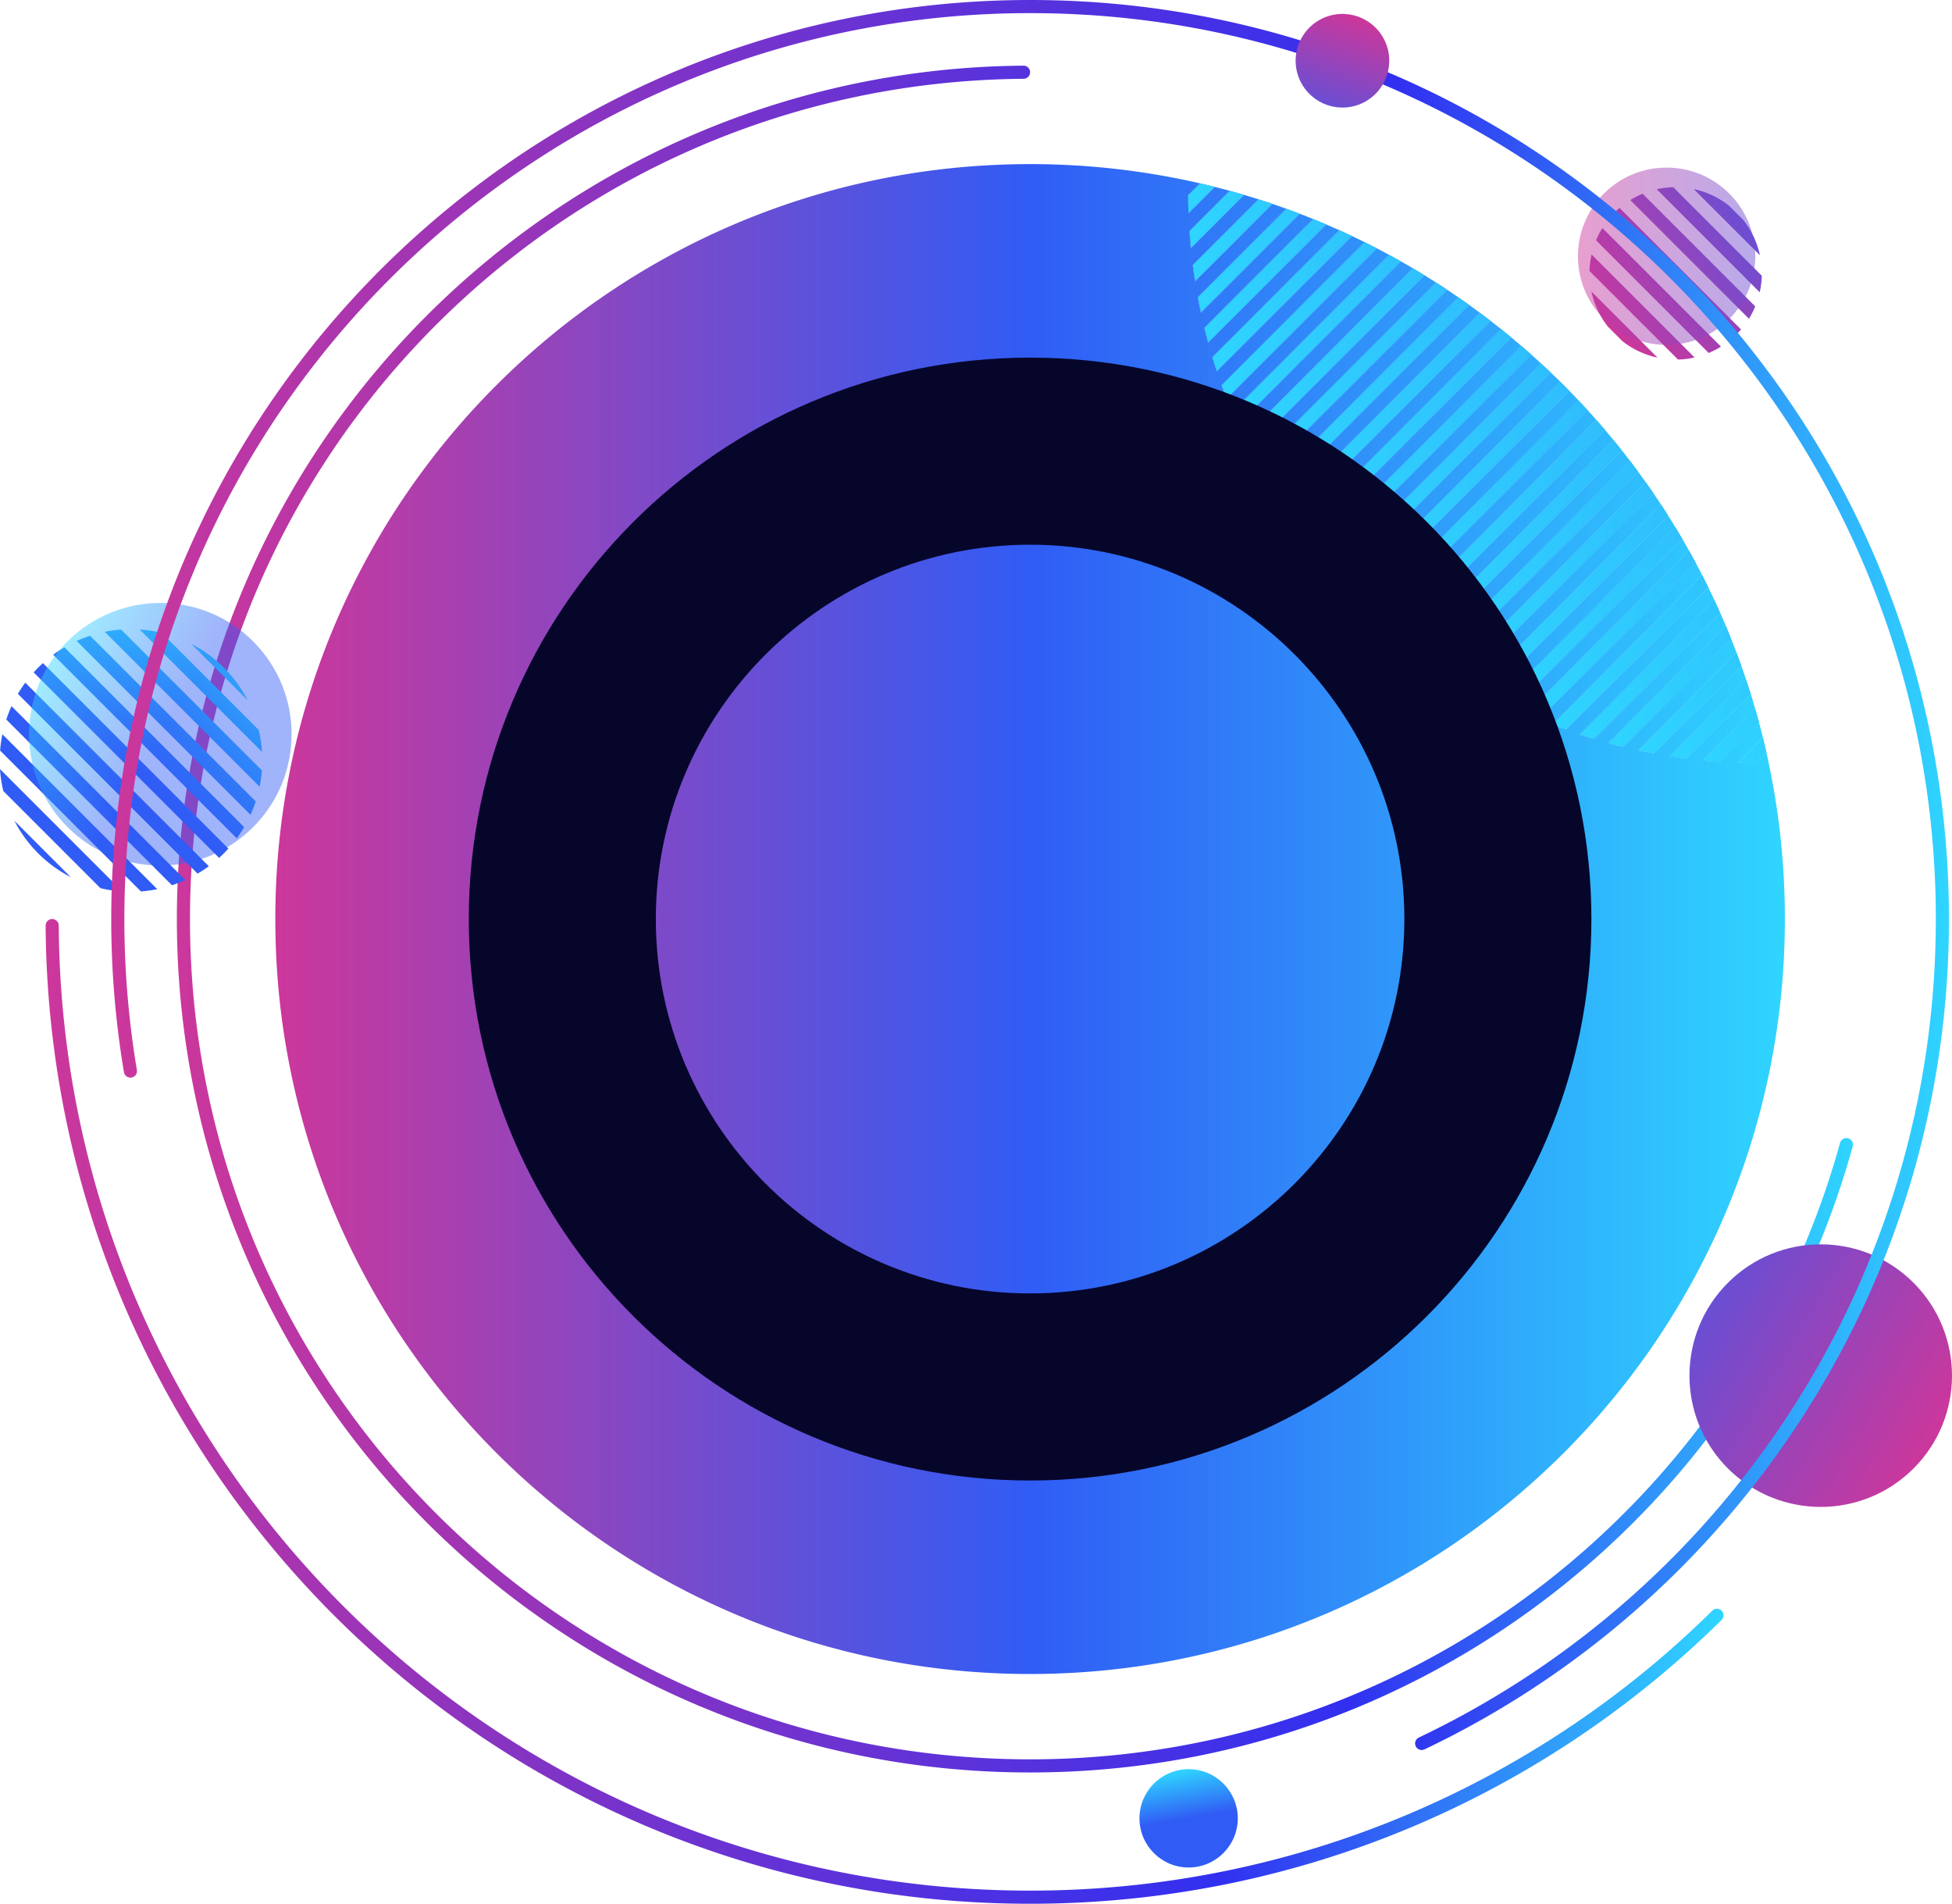 <svg xmlns="http://www.w3.org/2000/svg" xmlns:xlink="http://www.w3.org/1999/xlink" viewBox="0 0 1487.063 1450"><defs><linearGradient id="linear-gradient" x1="134.74" y1="700.009" x2="1411.602" y2="700.009" gradientUnits="userSpaceOnUse"><stop offset="0" stop-color="#cc379b"/><stop offset="0.35" stop-color="#7433cd"/><stop offset="0.7" stop-color="#3130f0"/><stop offset="1" stop-color="#2fd5ff"/></linearGradient><linearGradient id="linear-gradient-2" x1="294.443" y1="988.358" x2="369.346" y2="988.358" gradientTransform="translate(-10.205 1883.362) rotate(-99.997)" gradientUnits="userSpaceOnUse"><stop offset="0.5" stop-color="#305cf5"/><stop offset="1" stop-color="#2fd5ff"/></linearGradient><linearGradient id="linear-gradient-3" x1="209.741" y1="559.789" x2="1359.744" y2="559.789" gradientUnits="userSpaceOnUse"><stop offset="0" stop-color="#cc379b"/><stop offset="0.5" stop-color="#305cf5"/><stop offset="1" stop-color="#2fd5ff"/></linearGradient><linearGradient id="linear-gradient-4" x1="1297.242" y1="559.789" x2="1773.394" y2="559.789" gradientUnits="userSpaceOnUse"><stop offset="0" stop-color="#2fd5ff"/><stop offset="1" stop-color="#307ef8"/></linearGradient><linearGradient id="linear-gradient-5" x1="209.739" y1="535.338" x2="1359.739" y2="535.338" xlink:href="#linear-gradient-3"/><linearGradient id="linear-gradient-6" x1="1248.154" y1="535.338" x2="1767.036" y2="535.338" xlink:href="#linear-gradient-4"/><linearGradient id="linear-gradient-7" x1="209.738" y1="547.72" x2="1359.736" y2="547.72" xlink:href="#linear-gradient-3"/><linearGradient id="linear-gradient-8" x1="1272.074" y1="547.72" x2="1770.875" y2="547.72" xlink:href="#linear-gradient-4"/><linearGradient id="linear-gradient-9" x1="209.744" y1="522.703" x2="1359.743" y2="522.703" xlink:href="#linear-gradient-3"/><linearGradient id="linear-gradient-10" x1="1225.333" y1="522.703" x2="1762.034" y2="522.703" xlink:href="#linear-gradient-4"/><linearGradient id="linear-gradient-11" x1="209.74" y1="429.624" x2="1359.741" y2="429.624" xlink:href="#linear-gradient-3"/><linearGradient id="linear-gradient-12" x1="1090.218" y1="429.624" x2="1701.454" y2="429.624" xlink:href="#linear-gradient-4"/><linearGradient id="linear-gradient-13" x1="209.741" y1="415.862" x2="1359.74" y2="415.862" xlink:href="#linear-gradient-3"/><linearGradient id="linear-gradient-14" x1="1073.897" y1="415.862" x2="1689.748" y2="415.862" xlink:href="#linear-gradient-4"/><linearGradient id="linear-gradient-15" x1="209.74" y1="443.291" x2="1359.74" y2="443.291" xlink:href="#linear-gradient-3"/><linearGradient id="linear-gradient-16" x1="1107.222" y1="443.291" x2="1712.464" y2="443.291" xlink:href="#linear-gradient-4"/><linearGradient id="linear-gradient-17" x1="209.74" y1="402.01" x2="1359.741" y2="402.01" xlink:href="#linear-gradient-3"/><linearGradient id="linear-gradient-18" x1="1058.255" y1="402.01" x2="1677.364" y2="402.01" xlink:href="#linear-gradient-4"/><linearGradient id="linear-gradient-19" x1="209.74" y1="388.071" x2="1359.741" y2="388.071" xlink:href="#linear-gradient-3"/><linearGradient id="linear-gradient-20" x1="1043.265" y1="388.071" x2="1664.312" y2="388.071" xlink:href="#linear-gradient-4"/><linearGradient id="linear-gradient-21" x1="209.74" y1="483.635" x2="1359.741" y2="483.635" xlink:href="#linear-gradient-3"/><linearGradient id="linear-gradient-22" x1="1162.601" y1="483.635" x2="1741.036" y2="483.635" xlink:href="#linear-gradient-4"/><linearGradient id="linear-gradient-23" x1="209.741" y1="509.851" x2="1359.736" y2="509.851" xlink:href="#linear-gradient-3"/><linearGradient id="linear-gradient-24" x1="1203.521" y1="509.851" x2="1755.969" y2="509.851" xlink:href="#linear-gradient-4"/><linearGradient id="linear-gradient-25" x1="209.74" y1="456.856" x2="1359.739" y2="456.856" xlink:href="#linear-gradient-3"/><linearGradient id="linear-gradient-26" x1="1124.934" y1="456.856" x2="1722.752" y2="456.856" xlink:href="#linear-gradient-4"/><linearGradient id="linear-gradient-27" x1="209.741" y1="496.822" x2="1359.74" y2="496.822" xlink:href="#linear-gradient-3"/><linearGradient id="linear-gradient-28" x1="1182.63" y1="496.822" x2="1748.947" y2="496.822" xlink:href="#linear-gradient-4"/><linearGradient id="linear-gradient-29" x1="209.74" y1="470.308" x2="1359.74" y2="470.308" xlink:href="#linear-gradient-3"/><linearGradient id="linear-gradient-30" x1="1143.382" y1="470.308" x2="1732.289" y2="470.308" xlink:href="#linear-gradient-4"/><linearGradient id="linear-gradient-31" x1="209.741" y1="571.461" x2="1359.741" y2="571.461" xlink:href="#linear-gradient-3"/><linearGradient id="linear-gradient-32" x1="1323.823" y1="571.461" x2="1774.378" y2="571.461" xlink:href="#linear-gradient-4"/><linearGradient id="linear-gradient-33" x1="209.74" y1="302.788" x2="1359.74" y2="302.788" xlink:href="#linear-gradient-3"/><linearGradient id="linear-gradient-34" x1="967.071" y1="302.788" x2="1572.312" y2="302.788" xlink:href="#linear-gradient-4"/><linearGradient id="linear-gradient-35" x1="209.74" y1="317.211" x2="1359.74" y2="317.211" xlink:href="#linear-gradient-3"/><linearGradient id="linear-gradient-36" x1="978.081" y1="317.211" x2="1589.317" y2="317.211" xlink:href="#linear-gradient-4"/><linearGradient id="linear-gradient-37" x1="209.741" y1="288.27" x2="1359.742" y2="288.27" xlink:href="#linear-gradient-3"/><linearGradient id="linear-gradient-38" x1="956.782" y1="288.27" x2="1554.601" y2="288.27" xlink:href="#linear-gradient-4"/><linearGradient id="linear-gradient-39" x1="209.741" y1="244.062" x2="1359.741" y2="244.062" xlink:href="#linear-gradient-3"/><linearGradient id="linear-gradient-40" x1="930.587" y1="244.062" x2="1496.903" y2="244.062" xlink:href="#linear-gradient-4"/><linearGradient id="linear-gradient-41" x1="209.74" y1="258.918" x2="1359.74" y2="258.918" xlink:href="#linear-gradient-3"/><linearGradient id="linear-gradient-42" x1="938.499" y1="258.918" x2="1516.934" y2="258.918" xlink:href="#linear-gradient-4"/><linearGradient id="linear-gradient-43" x1="209.741" y1="273.65" x2="1359.74" y2="273.65" xlink:href="#linear-gradient-3"/><linearGradient id="linear-gradient-44" x1="947.245" y1="273.65" x2="1536.151" y2="273.65" xlink:href="#linear-gradient-4"/><linearGradient id="linear-gradient-45" x1="209.74" y1="331.547" x2="1359.74" y2="331.547" xlink:href="#linear-gradient-3"/><linearGradient id="linear-gradient-46" x1="989.786" y1="331.547" x2="1605.637" y2="331.547" xlink:href="#linear-gradient-4"/><linearGradient id="linear-gradient-47" x1="209.74" y1="374.057" x2="1359.74" y2="374.057" xlink:href="#linear-gradient-3"/><linearGradient id="linear-gradient-48" x1="1028.919" y1="374.057" x2="1650.614" y2="374.057" xlink:href="#linear-gradient-4"/><linearGradient id="linear-gradient-49" x1="209.74" y1="359.963" x2="1359.74" y2="359.963" xlink:href="#linear-gradient-3"/><linearGradient id="linear-gradient-50" x1="1015.223" y1="359.963" x2="1636.269" y2="359.963" xlink:href="#linear-gradient-4"/><linearGradient id="linear-gradient-51" x1="209.74" y1="345.794" x2="1359.74" y2="345.794" xlink:href="#linear-gradient-3"/><linearGradient id="linear-gradient-52" x1="1002.171" y1="345.794" x2="1621.28" y2="345.794" xlink:href="#linear-gradient-4"/><linearGradient id="linear-gradient-53" x1="209.744" y1="151.074" x2="1359.739" y2="151.074" xlink:href="#linear-gradient-3"/><linearGradient id="linear-gradient-54" x1="905.157" y1="151.074" x2="1355.71" y2="151.074" xlink:href="#linear-gradient-4"/><linearGradient id="linear-gradient-55" x1="209.74" y1="229.068" x2="1359.739" y2="229.068" xlink:href="#linear-gradient-3"/><linearGradient id="linear-gradient-56" x1="923.565" y1="229.068" x2="1476.013" y2="229.068" xlink:href="#linear-gradient-4"/><linearGradient id="linear-gradient-57" x1="209.741" y1="167.218" x2="1359.74" y2="167.218" xlink:href="#linear-gradient-3"/><linearGradient id="linear-gradient-58" x1="906.142" y1="167.218" x2="1382.294" y2="167.218" xlink:href="#linear-gradient-4"/><linearGradient id="linear-gradient-59" x1="209.74" y1="198.584" x2="1359.739" y2="198.584" xlink:href="#linear-gradient-3"/><linearGradient id="linear-gradient-60" x1="912.498" y1="198.584" x2="1431.381" y2="198.584" xlink:href="#linear-gradient-4"/><linearGradient id="linear-gradient-61" x1="209.74" y1="213.919" x2="1359.74" y2="213.919" xlink:href="#linear-gradient-3"/><linearGradient id="linear-gradient-62" x1="917.501" y1="213.919" x2="1454.202" y2="213.919" xlink:href="#linear-gradient-4"/><linearGradient id="linear-gradient-63" x1="209.742" y1="183.035" x2="1359.744" y2="183.035" xlink:href="#linear-gradient-3"/><linearGradient id="linear-gradient-64" x1="908.659" y1="183.035" x2="1407.461" y2="183.035" xlink:href="#linear-gradient-4"/><linearGradient id="linear-gradient-65" x1="34.757" y1="1075" x2="1312.987" y2="1075" xlink:href="#linear-gradient"/><linearGradient id="linear-gradient-66" x1="174.682" y1="651.324" x2="372.76" y2="651.324" gradientTransform="translate(-554.311 312.246) rotate(-45)" xlink:href="#linear-gradient-2"/><linearGradient id="linear-gradient-67" x1="174.681" y1="651.313" x2="372.76" y2="651.313" gradientTransform="translate(-554.311 312.246) rotate(-45)" xlink:href="#linear-gradient-2"/><linearGradient id="linear-gradient-68" x1="174.681" y1="651.322" x2="372.76" y2="651.322" gradientTransform="translate(-554.311 312.246) rotate(-45)" xlink:href="#linear-gradient-2"/><linearGradient id="linear-gradient-69" x1="174.682" y1="651.328" x2="372.76" y2="651.328" gradientTransform="translate(-554.311 312.246) rotate(-45)" xlink:href="#linear-gradient-2"/><linearGradient id="linear-gradient-70" x1="174.681" y1="651.315" x2="372.759" y2="651.315" gradientTransform="translate(-554.311 312.246) rotate(-45)" xlink:href="#linear-gradient-2"/><linearGradient id="linear-gradient-71" x1="174.681" y1="651.313" x2="372.76" y2="651.313" gradientTransform="translate(-554.311 312.246) rotate(-45)" xlink:href="#linear-gradient-2"/><linearGradient id="linear-gradient-72" x1="174.681" y1="651.33" x2="372.759" y2="651.33" gradientTransform="translate(-554.311 312.246) rotate(-45)" xlink:href="#linear-gradient-2"/><linearGradient id="linear-gradient-73" x1="174.681" y1="651.33" x2="372.759" y2="651.33" gradientTransform="translate(-554.311 312.246) rotate(-45)" xlink:href="#linear-gradient-2"/><linearGradient id="linear-gradient-74" x1="174.682" y1="651.322" x2="372.76" y2="651.322" gradientTransform="translate(-554.311 312.246) rotate(-45)" xlink:href="#linear-gradient-2"/><linearGradient id="linear-gradient-75" x1="174.681" y1="651.321" x2="372.76" y2="651.321" gradientTransform="translate(-554.311 312.246) rotate(-45)" xlink:href="#linear-gradient-2"/><linearGradient id="linear-gradient-76" x1="174.682" y1="651.319" x2="372.759" y2="651.319" gradientTransform="translate(-554.311 312.246) rotate(-45)" xlink:href="#linear-gradient-2"/><linearGradient id="linear-gradient-77" x1="1452.172" y1="949.493" x2="1652.21" y2="949.493" gradientTransform="translate(-393.274 2304.249) rotate(-104.999)" xlink:href="#linear-gradient-2"/><linearGradient id="linear-gradient-78" x1="112.439" y1="1158.918" x2="312.477" y2="1158.918" gradientTransform="translate(322.638 1552.894) rotate(-104.999)" gradientUnits="userSpaceOnUse"><stop offset="0" stop-color="#cc379b"/><stop offset="1" stop-color="#6a4ed3"/></linearGradient><linearGradient id="linear-gradient-79" x1="209.74" y1="700" x2="1359.741" y2="700" xlink:href="#linear-gradient-3"/><linearGradient id="linear-gradient-80" x1="1383.693" y1="280.285" x2="1515.029" y2="280.285" gradientTransform="translate(52.697 1035.649) rotate(-45)" xlink:href="#linear-gradient-78"/><linearGradient id="linear-gradient-81" x1="1383.693" y1="280.305" x2="1515.03" y2="280.305" gradientTransform="translate(52.697 1035.649) rotate(-45)" xlink:href="#linear-gradient-78"/><linearGradient id="linear-gradient-82" x1="1383.693" y1="280.29" x2="1515.03" y2="280.29" gradientTransform="translate(52.697 1035.649) rotate(-45)" xlink:href="#linear-gradient-78"/><linearGradient id="linear-gradient-83" x1="1383.693" y1="280.297" x2="1515.03" y2="280.297" gradientTransform="translate(52.697 1035.649) rotate(-45)" xlink:href="#linear-gradient-78"/><linearGradient id="linear-gradient-84" x1="1383.693" y1="280.305" x2="1515.03" y2="280.305" gradientTransform="translate(52.697 1035.649) rotate(-45)" xlink:href="#linear-gradient-78"/><linearGradient id="linear-gradient-85" x1="1383.692" y1="280.28" x2="1515.029" y2="280.28" gradientTransform="translate(52.697 1035.649) rotate(-45)" xlink:href="#linear-gradient-78"/><linearGradient id="linear-gradient-86" x1="1383.692" y1="280.305" x2="1515.029" y2="280.305" gradientTransform="translate(52.697 1035.649) rotate(-45)" xlink:href="#linear-gradient-78"/><linearGradient id="linear-gradient-87" x1="1202.106" y1="195.17" x2="1337.168" y2="195.17" gradientTransform="translate(2.271 -14.243) rotate(0.643)" xlink:href="#linear-gradient-78"/><linearGradient id="linear-gradient-88" x1="84.74" y1="666.452" x2="1484.741" y2="666.452" xlink:href="#linear-gradient"/><linearGradient id="linear-gradient-89" x1="-177.662" y1="1030.141" x2="-106.327" y2="1030.141" gradientTransform="translate(1785.028 753.606) rotate(124.999)" xlink:href="#linear-gradient-78"/></defs><g id="Layer_2" data-name="Layer 2"><g id="_12" data-name="12"><path d="M1401.773,870.487c-74.903,271.693-324.434,470.974-620.281,469.505C428.316,1338.239,143.594,1051.05,144.744,697.871,145.886,347.047,429.302,62.688,779.764,60.019a5,5,0,0,0,4.976-4.993h0a5.003,5.003,0,0,0-5.027-5.006C423.043,52.721,134.74,342.692,134.74,700c0,358.985,291.015,650,650,650,299.036,0,550.898-201.937,626.682-476.88a5.002,5.002,0,0,0-3.536-6.149l-.002,0A5,5,0,0,0,1401.773,870.487Z" style="fill:url(#linear-gradient)"/></g><g id="_11" data-name="11"><circle cx="905.513" cy="1384.934" r="37.445" style="fill:url(#linear-gradient-2)"/></g><g id="_9" data-name="9"><path d="M1310.346,580.204l29.75-29.75q-1.495-5.564-3.102-11.081l-39.751,39.751Q1303.787,579.764,1310.346,580.204Z" style="fill:url(#linear-gradient-3)"/><path d="M1310.346,580.204l29.75-29.75q-1.495-5.564-3.102-11.081l-39.751,39.751Q1303.787,579.764,1310.346,580.204Z" style="fill:url(#linear-gradient-4)"/><path d="M1259.971,573.848l66.642-66.642q-1.855-5.212-3.804-10.379l-74.655,74.655Q1254.049,572.748,1259.971,573.848Z" style="fill:url(#linear-gradient-5)"/><path d="M1259.971,573.848l66.642-66.642q-1.855-5.212-3.804-10.379l-74.655,74.655Q1254.049,572.748,1259.971,573.848Z" style="fill:url(#linear-gradient-6)"/><path d="M1284.497,577.687l49.219-49.219q-1.68-5.382-3.468-10.715l-58.175,58.175Q1278.275,576.9,1284.497,577.687Z" style="fill:url(#linear-gradient-7)"/><path d="M1284.497,577.687l49.219-49.219q-1.68-5.382-3.468-10.715l-58.175,58.175Q1278.275,576.9,1284.497,577.687Z" style="fill:url(#linear-gradient-8)"/><path d="M1236.609,568.845l82.227-82.227q-2.02-5.051-4.125-10.058l-89.378,89.378Q1230.956,567.467,1236.609,568.845Z" style="fill:url(#linear-gradient-9)"/><path d="M1236.609,568.845l82.227-82.227q-2.02-5.051-4.125-10.058l-89.378,89.378Q1230.956,567.467,1236.609,568.845Z" style="fill:url(#linear-gradient-10)"/><path d="M1098.633,508.265l149.178-149.178q-3.007-4.078-6.078-8.104L1090.218,502.498Q1094.399,505.437,1098.633,508.265Z" style="fill:url(#linear-gradient-11)"/><path d="M1098.633,508.265l149.178-149.178q-3.007-4.078-6.078-8.104L1090.218,502.498Q1094.399,505.437,1098.633,508.265Z" style="fill:url(#linear-gradient-12)"/><path d="M1081.973,496.56l153.546-153.546q-3.134-3.952-6.332-7.85l-155.29,155.29Q1077.907,493.562,1081.973,496.56Z" style="fill:url(#linear-gradient-13)"/><path d="M1081.973,496.56l153.546-153.546q-3.134-3.952-6.332-7.85l-155.29,155.29Q1077.907,493.562,1081.973,496.56Z" style="fill:url(#linear-gradient-14)"/><path d="M1115.988,519.275,1259.594,375.669q-2.878-4.205-5.821-8.362L1107.222,513.858Q1111.58,516.623,1115.988,519.275Z" style="fill:url(#linear-gradient-15)"/><path d="M1115.988,519.275,1259.594,375.669q-2.878-4.205-5.821-8.362L1107.222,513.858Q1111.58,516.623,1115.988,519.275Z" style="fill:url(#linear-gradient-16)"/><path d="M1065.993,484.175l156.732-156.732q-3.259-3.828-6.584-7.599L1058.255,477.73Q1062.096,481.003,1065.993,484.175Z" style="fill:url(#linear-gradient-17)"/><path d="M1065.993,484.175l156.732-156.732q-3.259-3.828-6.584-7.599L1058.255,477.73Q1062.096,481.003,1065.993,484.175Z" style="fill:url(#linear-gradient-18)"/><path d="M1050.68,471.123l158.754-158.754q-3.384-3.705-6.833-7.349L1043.265,464.354Q1046.943,467.79,1050.68,471.123Z" style="fill:url(#linear-gradient-19)"/><path d="M1050.68,471.123l158.754-158.754q-3.384-3.705-6.833-7.349L1043.265,464.354Q1046.943,467.79,1050.68,471.123Z" style="fill:url(#linear-gradient-20)"/><path d="M1172.511,547.847,1291.77,428.589q-2.471-4.606-5.016-9.166L1162.601,543.575Q1167.534,545.776,1172.511,547.847Z" style="fill:url(#linear-gradient-21)"/><path d="M1172.511,547.847,1291.77,428.589q-2.471-4.606-5.016-9.166L1162.601,543.575Q1167.534,545.776,1172.511,547.847Z" style="fill:url(#linear-gradient-22)"/><path d="M1214.308,562.781l96.109-96.109q-2.177-4.897-4.433-9.75L1203.521,559.385Q1208.897,561.155,1214.308,562.781Z" style="fill:url(#linear-gradient-23)"/><path d="M1214.308,562.781l96.109-96.109q-2.177-4.897-4.433-9.75L1203.521,559.385Q1208.897,561.155,1214.308,562.781Z" style="fill:url(#linear-gradient-24)"/><path d="M1134.064,529.564l136.792-136.792q-2.746-4.335-5.559-8.624L1124.934,524.511Q1129.475,527.096,1134.064,529.564Z" style="fill:url(#linear-gradient-25)"/><path d="M1134.064,529.564l136.792-136.792q-2.746-4.335-5.559-8.624L1124.934,524.511Q1129.475,527.096,1134.064,529.564Z" style="fill:url(#linear-gradient-26)"/><path d="M1192.965,555.759l108.422-108.422q-2.326-4.749-4.73-9.452L1182.63,551.911Q1187.778,553.903,1192.965,555.759Z" style="fill:url(#linear-gradient-27)"/><path d="M1192.965,555.759l108.422-108.422q-2.326-4.749-4.73-9.452L1182.63,551.911Q1187.778,553.903,1192.965,555.759Z" style="fill:url(#linear-gradient-28)"/><path d="M1152.893,539.101l128.694-128.694q-2.61-4.469-5.292-8.891L1143.382,534.429Q1148.115,536.826,1152.893,539.101Z" style="fill:url(#linear-gradient-29)"/><path d="M1152.893,539.101l128.694-128.694q-2.61-4.469-5.292-8.891L1143.382,534.429Q1148.115,536.826,1152.893,539.101Z" style="fill:url(#linear-gradient-30)"/><path d="M1337.725,581.19l7.979-7.979q-1.297-5.761-2.705-11.478l-19.177,19.177Q1330.772,581.163,1337.725,581.19Z" style="fill:url(#linear-gradient-31)"/><path d="M1337.725,581.19l7.979-7.979q-1.297-5.761-2.705-11.478l-19.177,19.177Q1330.772,581.163,1337.725,581.19Z" style="fill:url(#linear-gradient-32)"/><path d="M972.488,379.124,1119.302,232.31q-4.136-2.964-8.324-5.858L967.071,370.358Q969.722,374.766,972.488,379.124Z" style="fill:url(#linear-gradient-33)"/><path d="M972.488,379.124,1119.302,232.31q-4.136-2.964-8.324-5.858L967.071,370.358Q969.722,374.766,972.488,379.124Z" style="fill:url(#linear-gradient-34)"/><path d="M983.848,396.128l151.723-151.723q-4.008-3.091-8.071-6.112l-149.42,149.42Q980.91,391.947,983.848,396.128Z" style="fill:url(#linear-gradient-35)"/><path d="M983.848,396.128l151.723-151.723q-4.008-3.091-8.071-6.112l-149.42,149.42Q980.91,391.947,983.848,396.128Z" style="fill:url(#linear-gradient-36)"/><path d="M961.835,361.412l140.684-140.685q-4.267-2.835-8.583-5.599L956.782,352.282Q959.249,356.871,961.835,361.412Z" style="fill:url(#linear-gradient-37)"/><path d="M961.835,361.412l140.684-140.685q-4.267-2.835-8.583-5.599L956.782,352.282Q959.249,356.871,961.835,361.412Z" style="fill:url(#linear-gradient-38)"/><path d="M934.436,303.716l114.533-114.533q-4.681-2.426-9.409-4.774L930.587,293.381Q932.444,298.568,934.436,303.716Z" style="fill:url(#linear-gradient-39)"/><path d="M934.436,303.716l114.533-114.533q-4.681-2.426-9.409-4.774L930.587,293.381Q932.444,298.568,934.436,303.716Z" style="fill:url(#linear-gradient-40)"/><path d="M942.771,323.745l124.596-124.596q-4.538-2.567-9.124-5.059L938.499,313.835Q940.571,318.811,942.771,323.745Z" style="fill:url(#linear-gradient-41)"/><path d="M942.771,323.745l124.596-124.596q-4.538-2.567-9.124-5.059L938.499,313.835Q940.571,318.811,942.771,323.745Z" style="fill:url(#linear-gradient-42)"/><path d="M951.918,342.964l133.294-133.295q-4.401-2.702-8.85-5.333L947.245,333.453Q949.52,338.231,951.918,342.964Z" style="fill:url(#linear-gradient-43)"/><path d="M951.918,342.964l133.294-133.295q-4.401-2.702-8.85-5.333L947.245,333.453Q949.52,338.231,951.918,342.964Z" style="fill:url(#linear-gradient-44)"/><path d="M995.893,412.449l155.444-155.444q-3.881-3.215-7.821-6.361L989.786,404.373Q992.788,408.437,995.893,412.449Z" style="fill:url(#linear-gradient-45)"/><path d="M995.893,412.449l155.444-155.444q-3.881-3.215-7.821-6.361L989.786,404.373Q992.788,408.437,995.893,412.449Z" style="fill:url(#linear-gradient-46)"/><path d="M1032.443,453.904q1.775,1.776,3.568,3.523L1195.649,297.788q-3.508-3.583-7.082-7.101L1028.919,450.336Q1030.67,452.126,1032.443,453.904Z" style="fill:url(#linear-gradient-47)"/><path d="M1032.443,453.904q1.775,1.776,3.568,3.523L1195.649,297.788q-3.508-3.583-7.082-7.101L1028.919,450.336Q1030.67,452.126,1032.443,453.904Z" style="fill:url(#linear-gradient-48)"/><path d="M1021.992,443.081,1181.374,283.698q-3.632-3.461-7.33-6.852L1015.223,435.666Q1018.558,439.403,1021.992,443.081Z" style="fill:url(#linear-gradient-49)"/><path d="M1021.992,443.081,1181.374,283.698q-3.632-3.461-7.33-6.852L1015.223,435.666Q1018.558,439.403,1021.992,443.081Z" style="fill:url(#linear-gradient-50)"/><path d="M1008.616,428.091l157.987-157.987q-3.756-3.339-7.575-6.607L1002.171,420.353Q1005.34,424.252,1008.616,428.091Z" style="fill:url(#linear-gradient-51)"/><path d="M1008.616,428.091l157.987-157.987q-3.756-3.339-7.575-6.607L1002.171,420.353Q1005.34,424.252,1008.616,428.091Z" style="fill:url(#linear-gradient-52)"/><path d="M905.437,162.523l20.139-20.139q-5.691-1.433-11.423-2.76l-8.996,8.996Q905.189,155.573,905.437,162.523Z" style="fill:url(#linear-gradient-53)"/><path d="M905.437,162.523l20.139-20.139q-5.691-1.433-11.423-2.76l-8.996,8.996Q905.189,155.573,905.437,162.523Z" style="fill:url(#linear-gradient-54)"/><path d="M926.961,282.825l103.035-103.035q-4.829-2.281-9.705-4.477l-96.726,96.726Q925.191,277.449,926.961,282.825Z" style="fill:url(#linear-gradient-55)"/><path d="M926.961,282.825l103.035-103.035q-4.829-2.281-9.705-4.477l-96.726,96.726Q925.191,277.449,926.961,282.825Z" style="fill:url(#linear-gradient-56)"/><path d="M907.221,189.104l40.633-40.633q-5.499-1.624-11.043-3.139L906.142,176Q906.585,182.558,907.221,189.104Z" style="fill:url(#linear-gradient-57)"/><path d="M907.221,189.104l40.633-40.633q-5.499-1.624-11.043-3.139L906.142,176Q906.585,182.558,907.221,189.104Z" style="fill:url(#linear-gradient-58)"/><path d="M914.864,238.192l75.376-75.376q-5.147-1.97-10.342-3.841l-67.399,67.399Q913.599,232.296,914.864,238.192Z" style="fill:url(#linear-gradient-59)"/><path d="M914.864,238.192l75.376-75.376q-5.147-1.97-10.342-3.841l-67.399,67.399Q913.599,232.296,914.864,238.192Z" style="fill:url(#linear-gradient-60)"/><path d="M920.408,261.013l90.022-90.021q-4.984-2.129-10.016-4.167l-82.912,82.912Q918.877,255.391,920.408,261.013Z" style="fill:url(#linear-gradient-61)"/><path d="M920.408,261.013l90.022-90.021q-4.984-2.129-10.016-4.167l-82.912,82.912Q918.877,255.391,920.408,261.013Z" style="fill:url(#linear-gradient-62)"/><path d="M910.418,214.272l58.978-58.978q-5.319-1.802-10.688-3.495l-50.05,50.05Q909.453,208.07,910.418,214.272Z" style="fill:url(#linear-gradient-63)"/><path d="M910.418,214.272l58.978-58.978q-5.319-1.802-10.688-3.495l-50.05,50.05Q909.453,208.07,910.418,214.272Z" style="fill:url(#linear-gradient-64)"/></g><g id="_8" data-name="8"><path d="M784.74,1440c-407.029,0-737.305-328.621-739.984-735.02A5.001,5.001,0,0,0,39.762,700h0a5.001,5.001,0,0,0-5.005,5.022C37.458,1116.924,372.202,1450,784.74,1450c205.3,0,391.334-82.488,526.766-216.129a5.003,5.003,0,0,0,.012-7.093h0a4.997,4.997,0,0,0-7.049-.012C1170.844,1358.617,987.296,1440,784.74,1440Z" style="fill:url(#linear-gradient-65)"/></g><g id="_7" data-name="7"><path d="M68.615,484.214a100.984,100.984,0,0,0-10.194,3.988L190.835,620.617a100.594,100.594,0,0,0,3.978-10.204Z" style="fill:url(#linear-gradient-66)"/><path d="M188.645,533.332a99.513,99.513,0,0,0-42.955-42.955Z" style="fill:url(#linear-gradient-67)"/><path d="M180.361,638.508a100.016,100.016,0,0,0,5.628-8.554L49.082,493.047a99.876,99.876,0,0,0-8.555,5.628Z" style="fill:url(#linear-gradient-68)"/><path d="M199.613,572.665a99.22,99.22,0,0,0-2.536-16.719l-73.963-73.963a100.162,100.162,0,0,0-16.736-2.553Z" style="fill:url(#linear-gradient-69)"/><path d="M0,585.79a99.229,99.229,0,0,0,2.536,16.719L76.499,676.472a100.145,100.145,0,0,0,16.736,2.554Z" style="fill:url(#linear-gradient-70)"/><path d="M92.259,479.493a99.208,99.208,0,0,0-12.446,1.737L197.792,599.209a100.101,100.101,0,0,0,1.74-12.442Z" style="fill:url(#linear-gradient-71)"/><path d="M10.968,625.124a99.513,99.513,0,0,0,42.954,42.954Z" style="fill:url(#linear-gradient-72)"/><path d="M1.821,559.246A100.138,100.138,0,0,0,.08,571.688L107.355,678.962A99.218,99.218,0,0,0,119.8,677.225Z" style="fill:url(#linear-gradient-73)"/><path d="M32.714,505.044a99.272,99.272,0,0,0-7.093,7.09L166.899,653.412a99.189,99.189,0,0,0,7.093-7.09Z" style="fill:url(#linear-gradient-74)"/><path d="M19.253,519.948a99.924,99.924,0,0,0-5.628,8.554L150.531,665.409a99.868,99.868,0,0,0,8.555-5.628Z" style="fill:url(#linear-gradient-75)"/><path d="M8.778,537.838A100.607,100.607,0,0,0,4.8,548.043L130.999,674.241a100.965,100.965,0,0,0,10.194-3.988Z" style="fill:url(#linear-gradient-76)"/><circle cx="122.14" cy="559.246" r="100" transform="translate(-359.673 250.165) rotate(-45)" style="opacity:0.46;fill:url(#linear-gradient-77)"/></g><g id="_6" data-name="6"><circle cx="1387.061" cy="1047.75" r="100" transform="translate(-334.61 1287.679) rotate(-45)" style="fill:url(#linear-gradient-78)"/></g><g id="_5" data-name="5"><path d="M1337.725,581.19q-6.952-.032-13.902-.28L1343,561.732q-1.398-5.661-2.904-11.278l-29.75,29.75q-6.558-.442-13.104-1.079l39.751-39.751q-1.589-5.474-3.277-10.906l-49.219,49.219q-6.221-.793-12.423-1.759l58.175-58.175q-1.768-5.296-3.635-10.547l-66.642,66.642q-5.921-1.1-11.817-2.365l74.655-74.655q-1.938-5.129-3.974-10.209l-82.227,82.227q-5.654-1.375-11.276-2.906l89.378-89.378q-2.098-4.97-4.294-9.889l-96.109,96.109q-5.411-1.625-10.787-3.396l102.463-102.463q-2.252-4.819-4.598-9.585L1192.965,555.759q-5.187-1.856-10.335-3.848l114.026-114.026q-2.399-4.675-4.887-9.296L1172.511,547.847q-4.976-2.072-9.91-4.272l124.153-124.153q-2.54-4.535-5.167-9.016L1152.893,539.101q-4.777-2.275-9.511-4.672l132.913-132.913q-2.678-4.4-5.439-8.744L1134.064,529.564q-4.589-2.467-9.13-5.053L1265.298,384.148q-2.811-4.269-5.704-8.479L1115.988,519.275q-4.408-2.651-8.766-5.417L1253.774,367.307q-2.942-4.14-5.962-8.22L1098.633,508.265q-4.234-2.829-8.415-5.767l151.515-151.515q-3.07-4.014-6.214-7.968L1081.973,496.56q-4.065-3.002-8.076-6.106l155.29-155.29q-3.197-3.89-6.462-7.721L1065.993,484.175q-3.898-3.169-7.738-6.445L1216.14,319.845q-3.322-3.767-6.707-7.476L1050.68,471.123q-3.736-3.334-7.414-6.768L1202.6,305.02q-3.446-3.644-6.951-7.232L1036.011,457.427q-1.791-1.751-3.568-3.523-1.776-1.776-3.523-3.568l159.648-159.649q-3.57-3.522-7.194-6.989L1021.992,443.081q-3.435-3.677-6.768-7.414L1174.044,276.846q-3.694-3.4-7.441-6.741L1008.616,428.091q-3.272-3.841-6.445-7.738l156.856-156.856q-3.818-3.277-7.691-6.492L995.893,412.449q-3.108-4.01-6.106-8.076l153.728-153.729q-3.944-3.153-7.943-6.239L983.848,396.128q-2.939-4.181-5.767-8.415l149.42-149.42q-4.072-3.028-8.199-5.984L972.488,379.124q-2.765-4.358-5.417-8.766l143.906-143.907q-4.202-2.9-8.459-5.724L961.835,361.412q-2.585-4.541-5.053-9.13l137.154-137.154q-4.334-2.769-8.724-5.459L951.918,342.964q-2.398-4.733-4.672-9.511l129.117-129.117q-4.47-2.636-8.995-5.187L942.771,323.745q-2.201-4.934-4.272-9.911l119.744-119.744q-4.611-2.498-9.275-4.908L934.436,303.716q-1.993-5.147-3.848-10.334L1039.56,184.409q-4.756-2.355-9.563-4.62L926.961,282.825q-1.77-5.376-3.396-10.787l96.726-96.726q-4.907-2.206-9.862-4.32l-90.022,90.021q-1.529-5.622-2.906-11.276l82.912-82.912q-5.064-2.05-10.174-4.008l-75.376,75.376q-1.265-5.895-2.365-11.817l67.399-67.399q-5.229-1.886-10.5-3.682l-58.978,58.978q-.972-6.201-1.759-12.424l50.05-50.05q-5.405-1.714-10.854-3.328l-40.633,40.633q-.639-6.545-1.079-13.104l30.669-30.669q-5.595-1.53-11.235-2.947L905.437,162.523q-.254-6.949-.28-13.902l8.996-8.996A576.789,576.789,0,0,0,784.74,125c-317.564,0-575,257.436-575,575s257.436,575,575,575,575-257.436,575-575a576.918,576.918,0,0,0-14.036-126.79Z" style="fill:url(#linear-gradient-79)"/></g><g id="_4" data-name="4"><path d="M1236.003,259.86a65.247,65.247,0,0,0,26.708,12.523l-50.367-50.367a65.69,65.69,0,0,0,12.615,26.799Z" style="fill:url(#linear-gradient-80)"/><path d="M1210.908,206.41l67.43,67.43a64.419,64.419,0,0,0,12.615-1.57l-78.468-78.468c-.219.997-.424,1.994-.601,3.005A64.529,64.529,0,0,0,1210.908,206.41Z" style="fill:url(#linear-gradient-81)"/><path d="M1301.707,268.84a64.747,64.747,0,0,0,9.376-4.808l-90.382-90.382a65.404,65.404,0,0,0-4.808,9.376Z" style="fill:url(#linear-gradient-82)"/><path d="M1226.697,165.461l92.574,92.574a64.581,64.581,0,0,0,7.099-7.085l-92.574-92.574A65.842,65.842,0,0,0,1226.697,165.461Z" style="fill:url(#linear-gradient-83)"/><path d="M1332.367,242.762a64.216,64.216,0,0,0,4.801-9.369l-85.814-85.814a64.254,64.254,0,0,0-9.362,4.808Z" style="fill:url(#linear-gradient-84)"/><path d="M1340.577,222.616c.226-.99.431-2.001.608-3.012a66.263,66.263,0,0,0,.976-9.588l-67.437-67.437a64.946,64.946,0,0,0-12.622,1.563Z" style="fill:url(#linear-gradient-85)"/><path d="M1290.358,144.029l50.367,50.367a65.757,65.757,0,0,0-12.565-26.75l-11.087-11.087A65.284,65.284,0,0,0,1290.358,144.029Z" style="fill:url(#linear-gradient-86)"/><circle cx="1269.637" cy="195.17" r="67.53" transform="translate(-2.111 14.267) rotate(-0.643)" style="opacity:0.48;fill:url(#linear-gradient-87)"/></g><g id="_3" data-name="3"><path d="M784.729,272.382c-236.164,0-427.604,191.462-427.604,427.627s191.44,427.628,427.604,427.628c236.186,0,427.627-191.464,427.627-427.628S1020.916,272.382,784.729,272.382Zm285.129,427.627c0,157.227-127.9,285.128-285.127,285.128-157.21,0-285.111-127.901-285.111-285.128,0-157.209,127.9-285.127,285.111-285.127C941.959,414.882,1069.859,542.8,1069.859,700.009Z" style="fill:#06062b"/></g><g id="_2" data-name="2"><path d="M1484.741,700c0-385.33-311.346-697.942-696.195-699.99C402.844-2.043,87.074,310.005,84.753,695.706a704.873,704.873,0,0,0,9.668,120.91,4.999,4.999,0,0,0,5.802,4.083h0a5.002,5.002,0,0,0,4.057-5.764,694.798,694.798,0,0,1-9.527-119.147C97.03,315.609,408.26,8.014,788.44,10.01c379.374,1.992,686.3,310.148,686.3,689.99,0,275.069-160.958,512.545-393.826,623.38a4.999,4.999,0,0,0-2.396,6.627l0,.001a5.004,5.004,0,0,0,6.675,2.413C1321.444,1219.982,1484.741,979.061,1484.741,700Z" style="fill:url(#linear-gradient-88)"/></g><g id="_1" data-name="1"><circle cx="1022.615" cy="46.444" r="35.661" transform="matrix(0.966, -0.259, 0.259, 0.966, 22.824, 266.254)" style="fill:url(#linear-gradient-89)"/></g></g></svg>